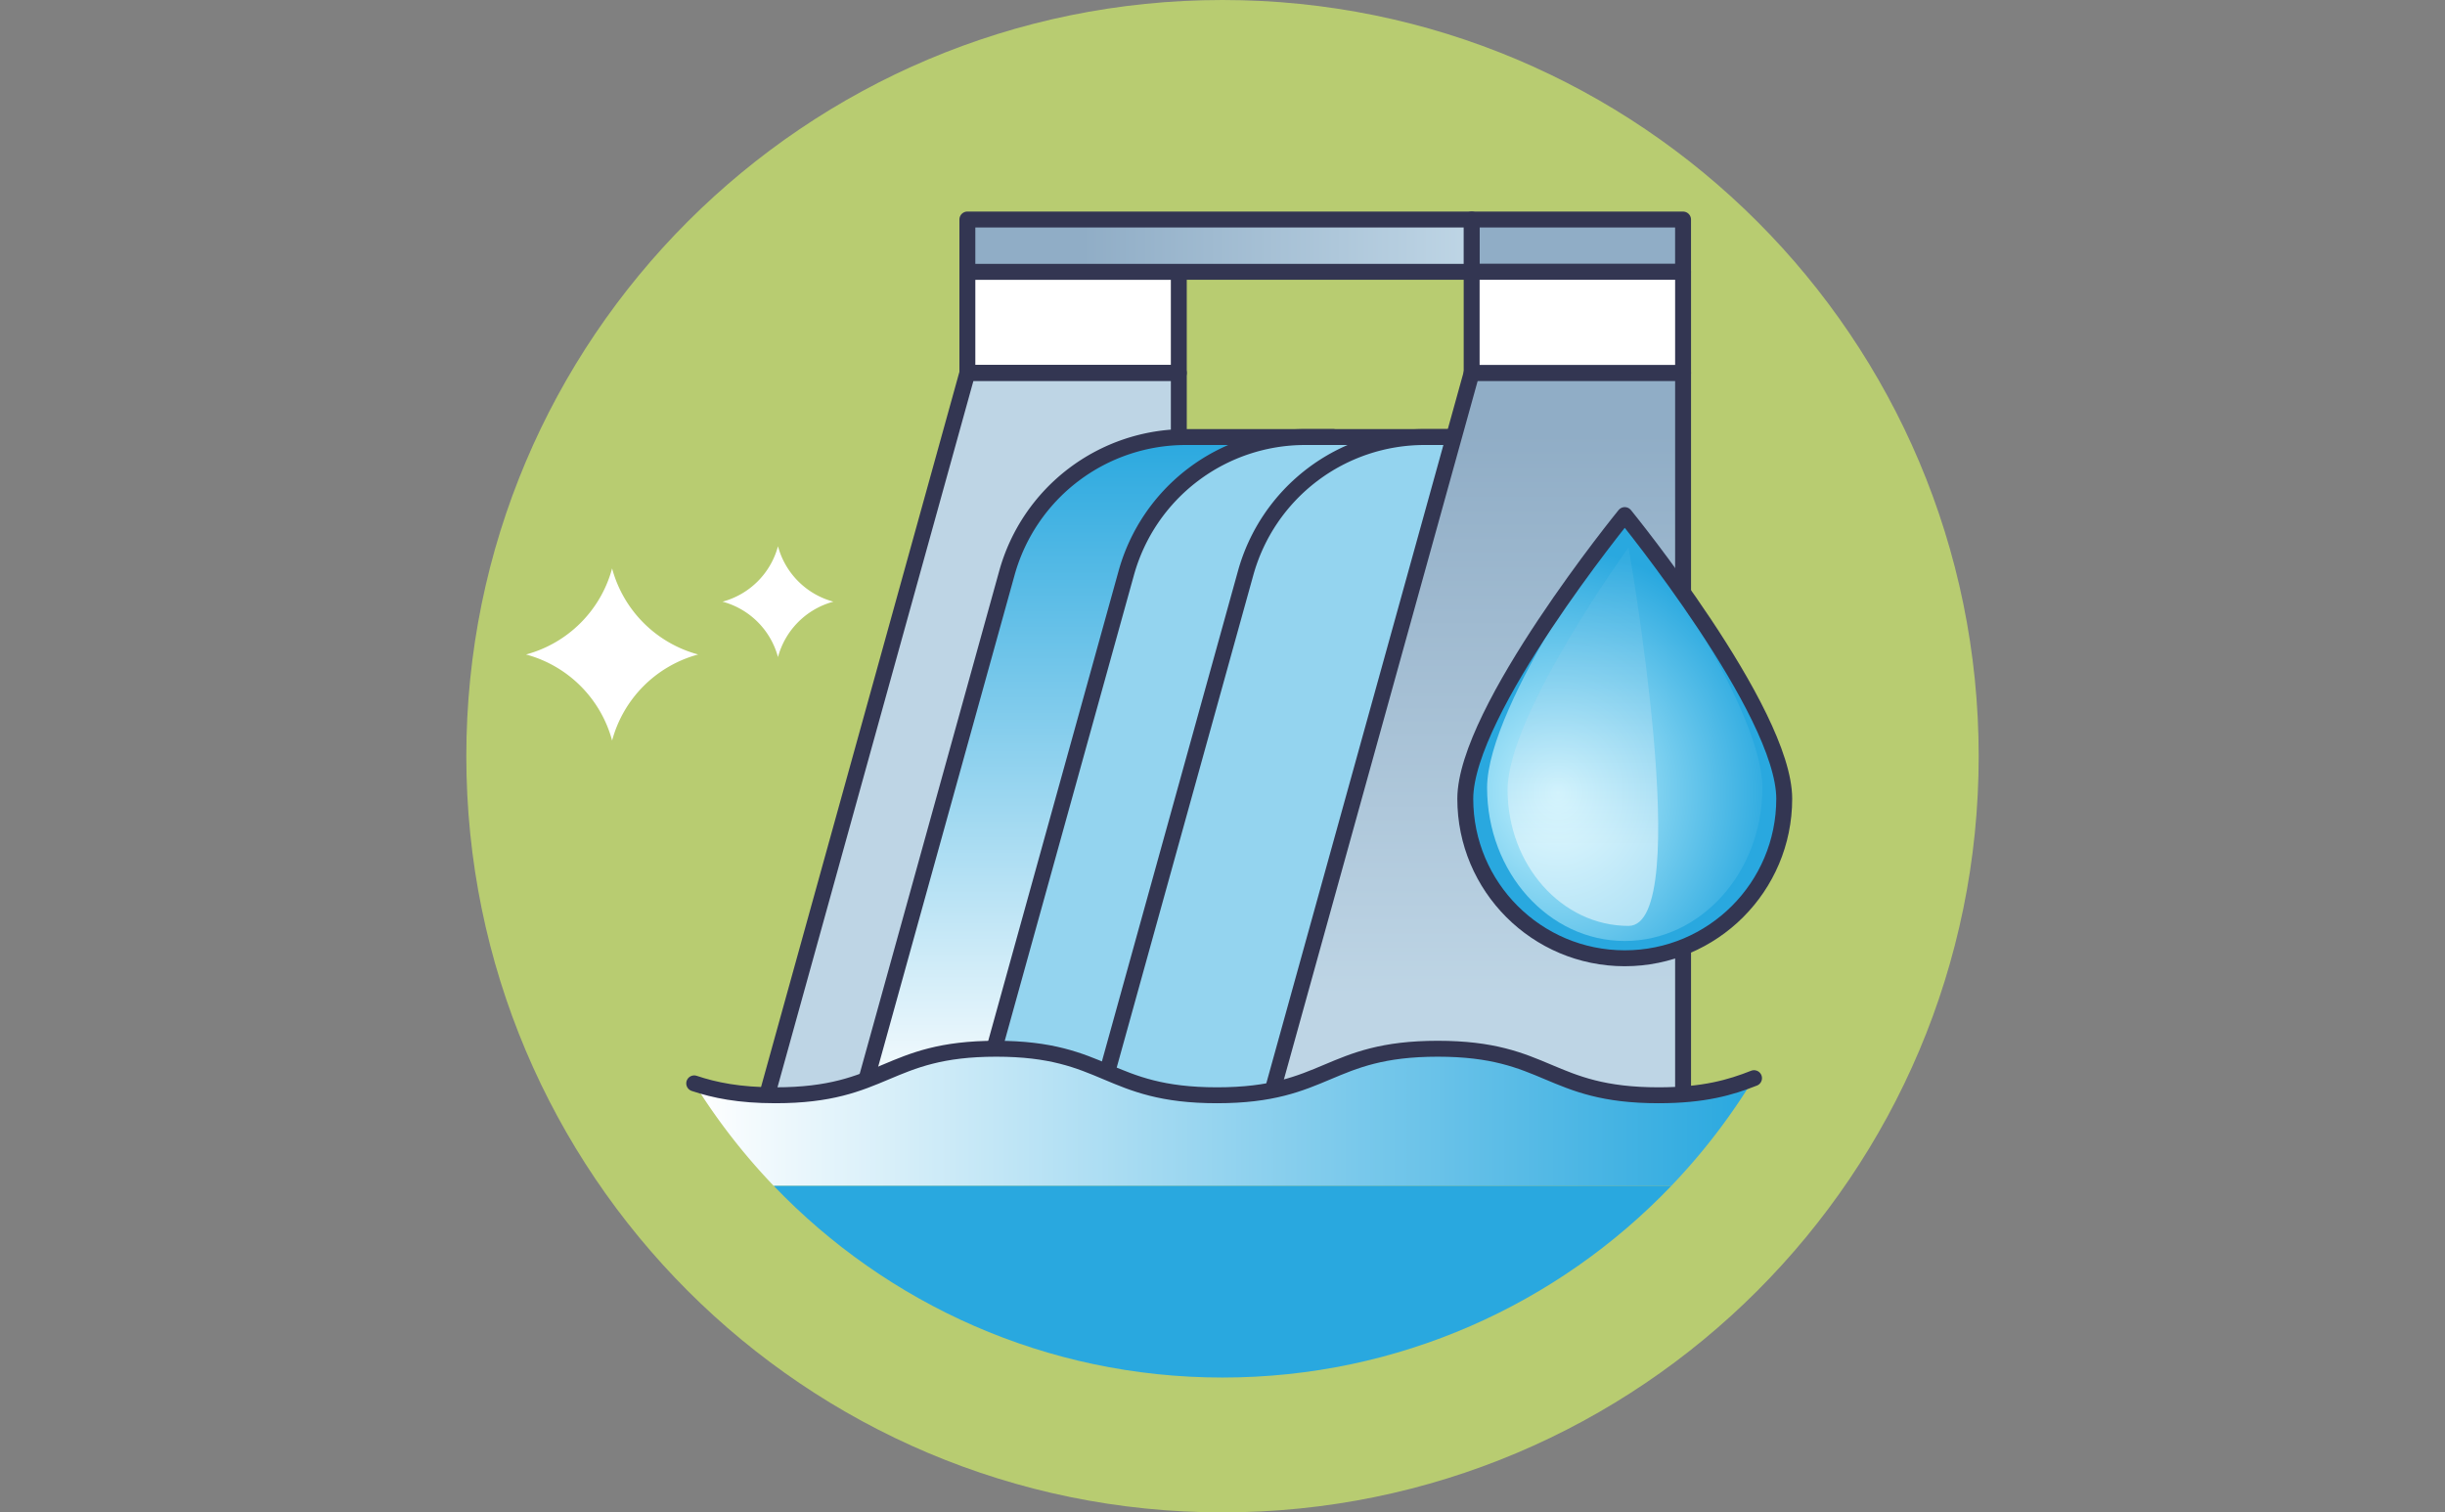 <svg width="194" height="120" viewBox="0 0 194 120" fill="none" xmlns="http://www.w3.org/2000/svg"><rect x="0" y="0" width="194" height="120" fill="#808080" stroke="none"/><path d="M97 120c33.137 0 60-26.863 60-60S130.137 0 97 0 37 26.863 37 60s26.863 60 60 60z" fill="#B8CC71"/><path d="M116.264 21.568h16.776v-4.149h-16.776v4.149z" fill="#90ADC6"/><path d="M116.767 21.568h16.776v-4.149h-16.776v4.149z" stroke="#333652" stroke-width="1.263" stroke-linecap="round" stroke-linejoin="round"/><path d="M93.334 21.566H76.558v8.022h16.776v-8.022z" fill="#fff"/><path d="M93.334 29.588H76.558L60.148 88.74h33.186V29.588z" fill="#BED5E5"/><path d="M93.533 29.588H76.757L60.35 88.74h33.184V29.588z" stroke="#333652" stroke-width="1.263" stroke-linecap="round" stroke-linejoin="round"/><path d="M104.524 34.677h-10.31a14.725 14.725 0 00-14.19 10.79L68.019 88.74h36.505V34.677z" fill="url(#paint0_linear_10_305)"/><path d="M105.776 34.677H94.083a14.725 14.725 0 00-14.19 10.79L67.887 88.74h37.888V34.677z" stroke="#333652" stroke-width="1.263" stroke-linecap="round" stroke-linejoin="round"/><path d="M115.379 34.677h-11.694a14.725 14.725 0 00-14.19 10.79L77.49 88.74h37.889V34.677z" fill="url(#paint1_linear_10_305)"/><path d="M115.248 34.677h-11.694a14.725 14.725 0 00-14.19 10.79L77.359 88.74h37.889V34.677z" stroke="#333652" stroke-width="1.263" stroke-linecap="round" stroke-linejoin="round"/><path d="M124.85 34.677h-11.693a14.725 14.725 0 00-14.19 10.79L86.961 88.74h37.888V34.677z" fill="url(#paint2_linear_10_305)"/><path d="M124.721 34.677h-11.694a14.725 14.725 0 00-14.19 10.79L86.832 88.74h37.889V34.677z" stroke="#333652" stroke-width="1.263" stroke-linecap="round" stroke-linejoin="round"/><path d="M133.04 29.561h-16.776l-16.41 59.152h33.186V29.56z" fill="url(#paint3_linear_10_305)"/><path d="M133.545 29.588h-16.776l-16.41 59.152h33.186V29.588zm-40.012-8.022H76.757v8.022h16.776v-8.022z" stroke="#333652" stroke-width="1.263" stroke-linecap="round" stroke-linejoin="round"/><path d="M133.04 21.541h-16.776v8.022h16.776V21.54z" fill="#fff"/><path d="M133.545 21.566h-16.776v8.022h16.776v-8.022z" stroke="#333652" stroke-width="1.263" stroke-linecap="round" stroke-linejoin="round"/><path d="M116.568 17.417h-40.01v4.15h40.01v-4.15z" fill="url(#paint4_linear_10_305)"/><path d="M116.767 17.417h-40.01v4.15h40.01v-4.15z" stroke="#333652" stroke-width="1.263" stroke-linecap="round" stroke-linejoin="round"/><path d="M139.174 85.546c-1.856.735-3.977 1.358-7.575 1.358-8.759 0-8.759-3.692-17.518-3.692s-8.759 3.692-17.517 3.692c-8.757 0-8.757-3.692-17.517-3.692-8.759 0-8.757 3.692-17.516 3.692-2.897 0-4.835-.404-6.449-.944a49.505 49.505 0 006.313 8.135h71.213a49.444 49.444 0 006.566-8.549z" fill="url(#paint5_linear_10_305)"/><path d="M61.396 94.095c8.974 9.371 21.606 15.206 35.604 15.206 13.998 0 26.634-5.835 35.61-15.206H61.396z" fill="#29A8DF"/><path d="M139.174 85.546c-1.856.735-3.977 1.358-7.575 1.358-8.759 0-8.759-3.692-17.518-3.692s-8.759 3.692-17.517 3.692c-8.757 0-8.757-3.692-17.517-3.692-8.759 0-8.757 3.692-17.516 3.692-2.897 0-4.835-.404-6.449-.944" stroke="#333652" stroke-width="1.263" stroke-linecap="round" stroke-linejoin="round"/><path d="M141.571 63.38c0 6.988-5.665 12.654-12.654 12.654-6.988 0-12.653-5.666-12.653-12.654 0-6.989 12.653-22.511 12.653-22.511s12.654 15.522 12.654 22.51z" fill="#29A8DF"/><path d="M139.84 62.501c0 6.716-4.891 12.161-10.923 12.161-6.031 0-10.923-5.444-10.923-12.16 0-6.718 10.923-21.633 10.923-21.633S139.84 55.784 139.84 62.5z" fill="url(#paint6_radial_10_305)"/><path opacity=".5" d="M129.216 73.465c-5.299 0-9.595-4.837-9.595-10.806 0-5.968 9.595-19.224 9.595-19.224s5.298 30.03 0 30.03z" fill="url(#paint7_linear_10_305)"/><path d="M141.571 63.38c0 6.988-5.665 12.654-12.654 12.654-6.988 0-12.653-5.666-12.653-12.654 0-6.989 12.653-22.511 12.653-22.511s12.654 15.522 12.654 22.51z" stroke="#333652" stroke-width="1.263" stroke-linecap="round" stroke-linejoin="round"/><path d="M41.738 51.93a9.678 9.678 0 016.83 6.829 9.679 9.679 0 016.828-6.83 9.679 9.679 0 01-6.829-6.829 9.678 9.678 0 01-6.829 6.83zm15.595-4.19a6.23 6.23 0 014.397 4.396 6.23 6.23 0 014.397-4.397 6.23 6.23 0 01-4.397-4.396 6.23 6.23 0 01-4.397 4.396z" fill="#fff"/><defs><linearGradient id="paint0_linear_10_305" x1="86.27" y1="88.497" x2="86.27" y2="34.498" gradientUnits="userSpaceOnUse"><stop stop-color="#fff"/><stop offset="1" stop-color="#29A8DF"/></linearGradient><linearGradient id="paint1_linear_10_305" x1="96.435" y1="0" x2="96.435" y2="0" gradientUnits="userSpaceOnUse"><stop stop-color="#fff"/><stop offset="1" stop-color="#29A8DF"/></linearGradient><linearGradient id="paint2_linear_10_305" x1="105.906" y1="0" x2="105.906" y2="0" gradientUnits="userSpaceOnUse"><stop stop-color="#fff"/><stop offset="1" stop-color="#29A8DF"/></linearGradient><linearGradient id="paint3_linear_10_305" x1="116.447" y1="34.354" x2="116.447" y2="79.11" gradientUnits="userSpaceOnUse"><stop stop-color="#90ADC6"/><stop offset="1" stop-color="#BED5E5"/></linearGradient><linearGradient id="paint4_linear_10_305" x1="85.844" y1="19.493" x2="116.643" y2="19.493" gradientUnits="userSpaceOnUse"><stop stop-color="#90ADC6"/><stop offset="1" stop-color="#BED5E5"/></linearGradient><linearGradient id="paint5_linear_10_305" x1="55.084" y1="88.654" x2="139.174" y2="88.654" gradientUnits="userSpaceOnUse"><stop stop-color="#fff"/><stop offset="1" stop-color="#29A8DF"/></linearGradient><linearGradient id="paint7_linear_10_305" x1="125.596" y1="66.883" x2="125.596" y2="41.626" gradientUnits="userSpaceOnUse"><stop stop-color="#fff"/><stop offset="1" stop-color="#29A8DF"/></linearGradient><radialGradient id="paint6_radial_10_305" cx="0" cy="0" r="1" gradientUnits="userSpaceOnUse" gradientTransform="matrix(17.383 0 0 19.404 123.615 62.879)"><stop stop-color="#C7F4FF"/><stop offset="1" stop-color="#29A8DF"/></radialGradient></defs></svg>